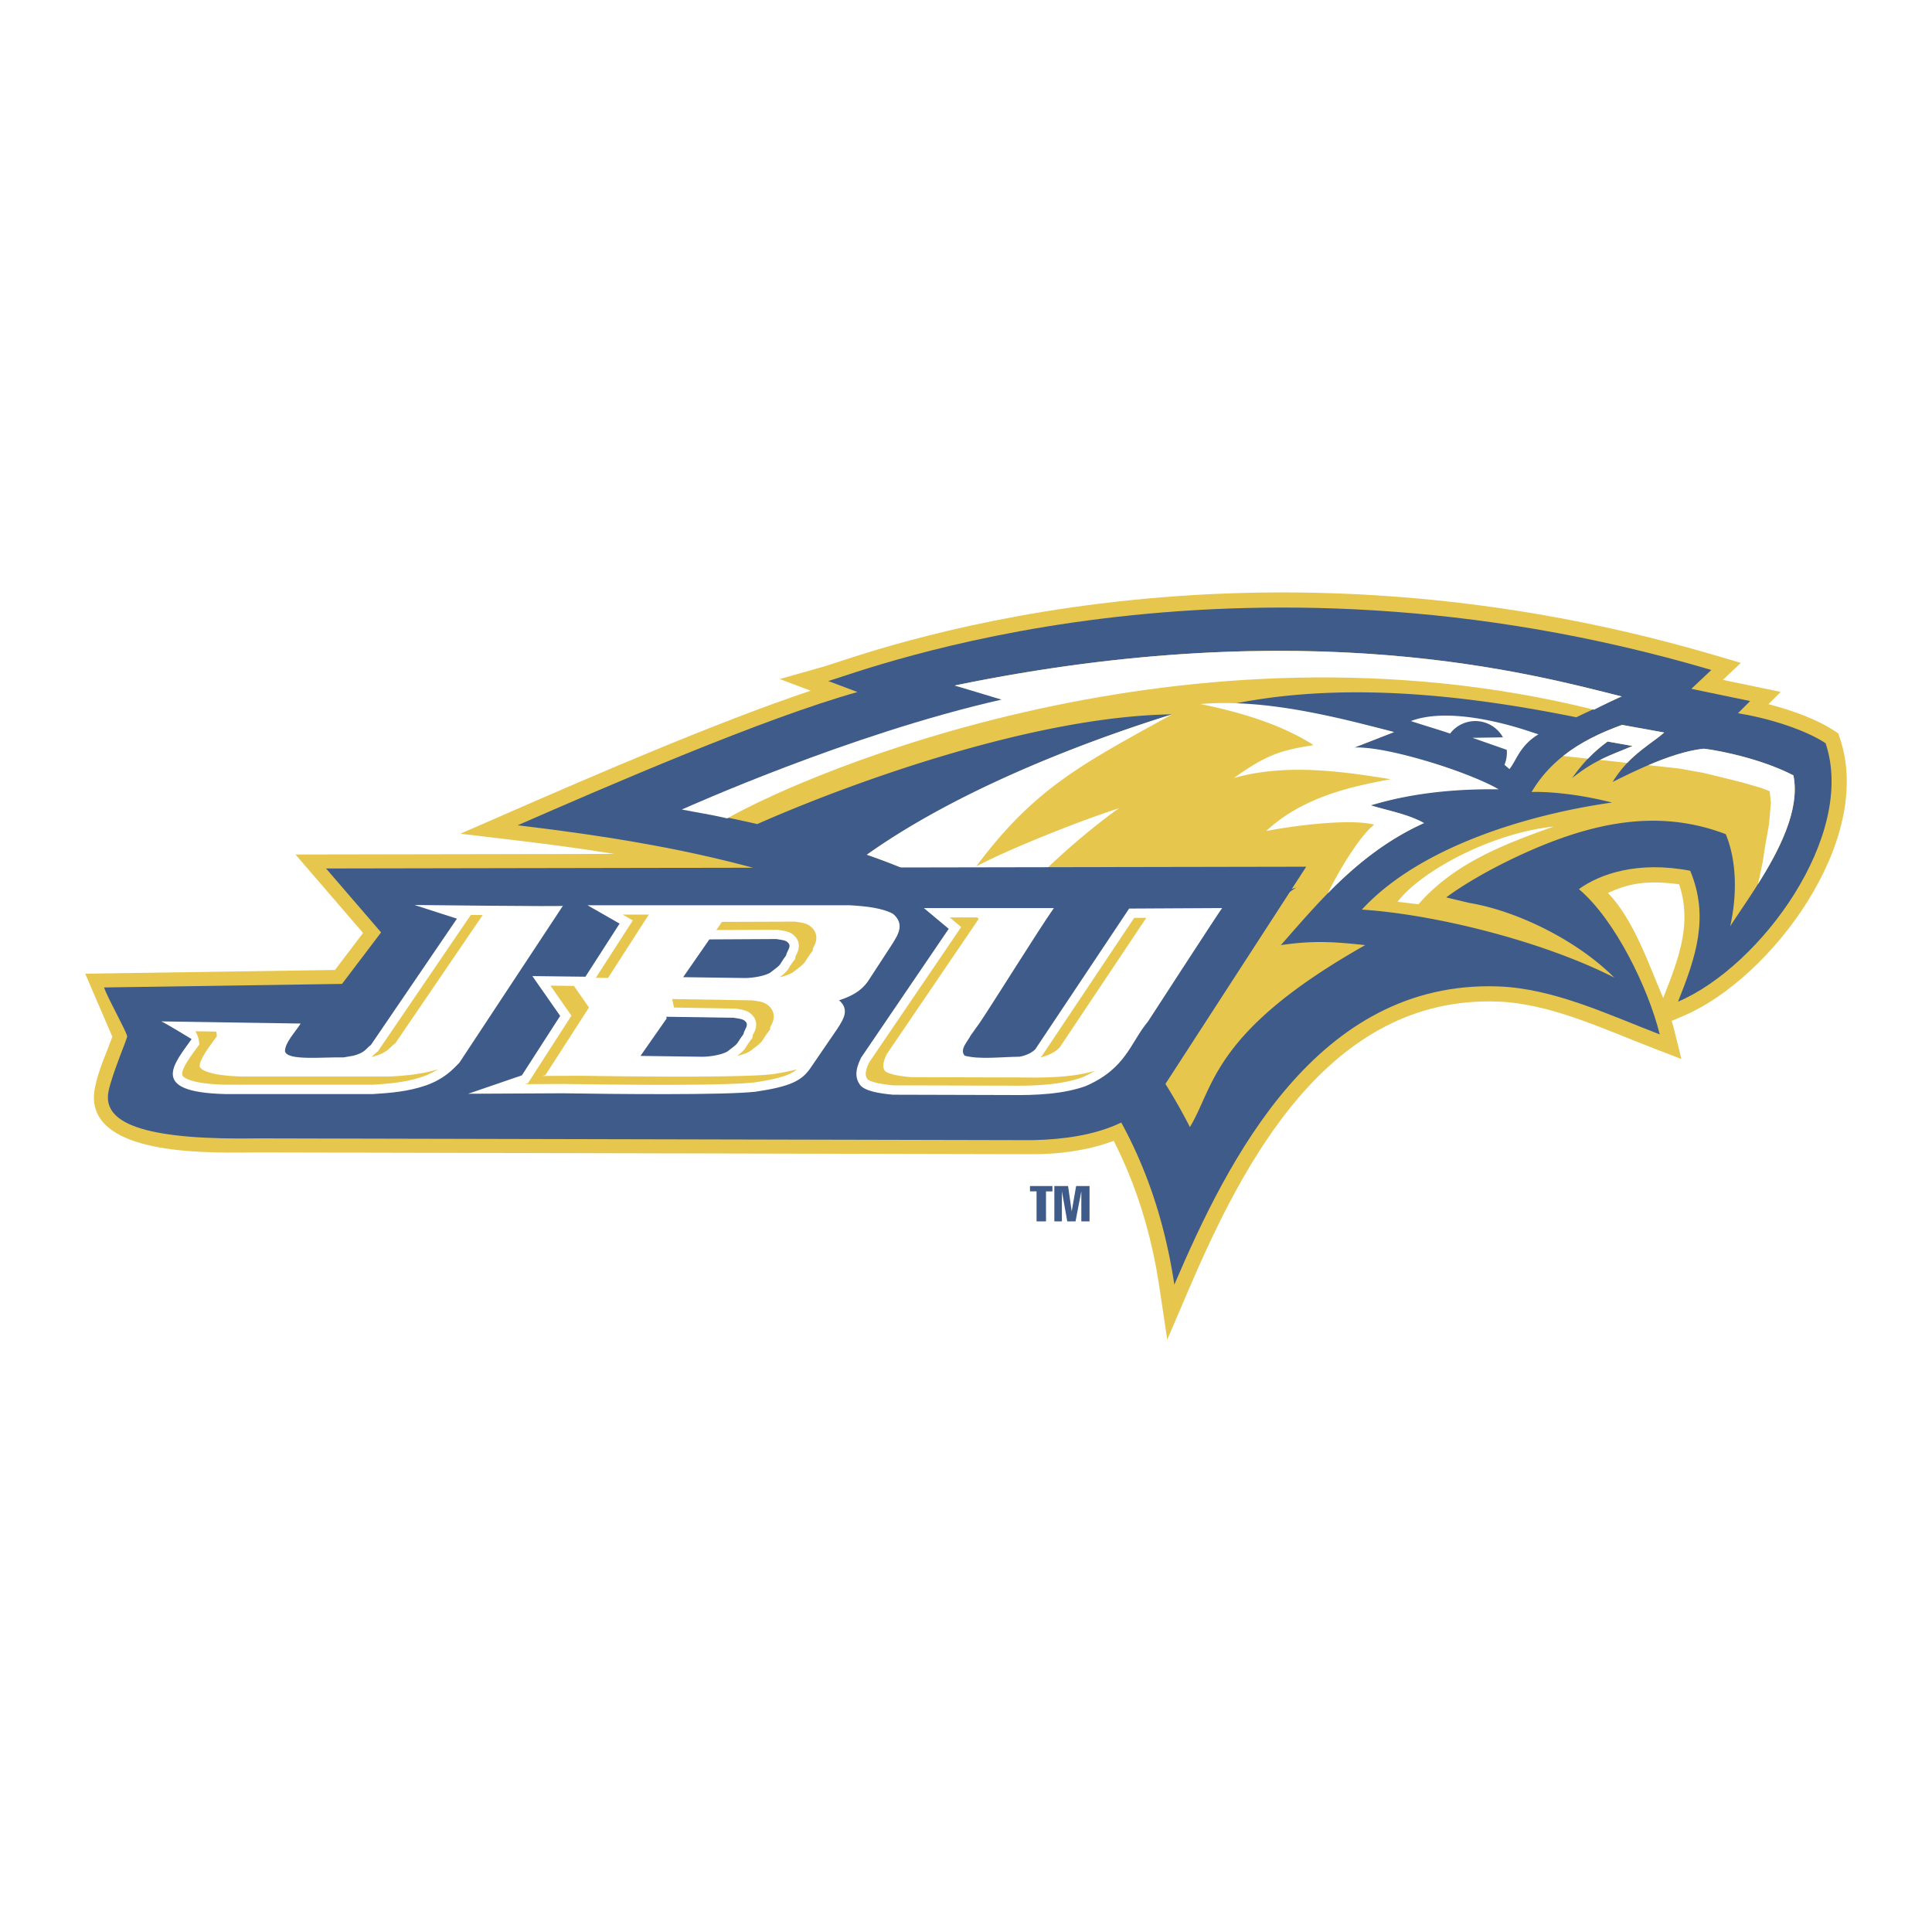 <svg xmlns="http://www.w3.org/2000/svg" width="2500" height="2500" viewBox="0 0 192.756 192.756"><g fill-rule="evenodd" clip-rule="evenodd"><path fill="#fff" d="M0 0h192.756v192.756H0V0z"/><path d="M8.504 97.146l24.917-.373 2.802-3.69-6.743-7.83 103.418-.186-15.578 24.031c-3.033 4.688-9.227 6.065-14.275 6.058l-77.249-.178c-.899-.003-2.419.039-4.174 0-1.773-.038-3.785-.157-5.643-.483-3.604-.63-7.217-2.147-6.524-5.886.174-.927.476-1.843.818-2.748.307-.816.646-1.625.938-2.425-.408-.926-2.707-6.29-2.707-6.29z" fill="#e7c64e"/><path d="M165.938 99.571l.074-.194c1.682-4.208 2.744-7.464 1.514-11.15-3.318-.453-5.129-.037-7.1.859 2.58 2.7 3.976 6.909 5.512 10.485zM77.791 67.75l4.429-1.256c1.718-.485 11.82-4.333 27.543-6.272 15.76-1.948 37.148-1.984 61.402 5.171l2.523.742-1.797 1.698 5.771 1.198-1.223 1.224c2.285.589 4.795 1.488 6.529 2.63l.436.287.168.493c3.461 10.266-6.945 23.987-15.562 27.667l-1.225.522c.104.335.195.667.275.989l.693 2.812-2.705-1.038c-2.561-.985-5.189-2.126-7.867-3.048-2.631-.902-5.219-1.556-7.779-1.642-16.916-.591-25.441 16.218-30.848 28.83l-2.096 4.895-.791-5.265c-5.334-35.538-41.3-41.805-64.208-44.548l-5.531-.659 5.105-2.228c7.839-3.417 20.418-8.885 29.846-12.042l-3.088-1.16z" fill="#e7c64e"/><path d="M85.55 69.043l-2.917-1.095c3.408-.963 40.068-15.273 88.107-1.105l-1.994 1.882 5.865 1.218-1.215 1.218c2.646.41 6.506 1.516 8.742 2.988 3.102 9.187-6.459 22.261-14.721 25.788 1.791-4.486 3.135-8.433 1.217-13.061-5.221-1.007-9.029.318-11.107 1.832 3.641 3.076 6.945 9.946 8.066 14.496-5.148-1.98-10.592-4.597-16.135-4.789-18.096-.63-26.98 17.353-32.293 29.751-5.523-36.809-42.835-43.112-65.522-45.826 9.042-3.945 24.428-10.635 33.907-13.297z" fill="#3e5b89"/><path d="M160.389 73.981l2.492.445c-1.918.828-3.709 1.327-6.033 3.209 1.328-1.882 2.488-2.88 3.541-3.654zM109.77 99.682c4.279-4.053 10.443-8.043 19.572-11.143-5.443 3.585-12.555 11.121-15.473 16.052a58.006 58.006 0 0 1 4.848 7.854c2.436-3.985 2.213-9.517 17.49-18.151-3.176-.343-5.23-.471-8.414 0 4.301-4.915 8.156-9.425 14.279-12.176-1.354-.79-3.752-1.272-5.314-1.771 4.463-1.322 7.307-1.771 12.23-1.714-4.426-2.656-12.584-4.167-13.891-4.041l3.984-1.553c-5.252-1.399-10.885-2.01-16.27-2.765 11.152-2.317 23.418-.945 34.461 1.29.346-.186 4.404-2.068 4.541-2.074-8.787-2.203-31.143-8.402-66.561-1.097l6.86 1.772c-15.164 3.429-31.88 10.665-32.319 10.847 1.914.369 3.838.766 5.758 1.205 9.192-4.065 27.565-10.761 41.393-10.948-15.258 4.753-25.741 10.639-30.458 14.007 8.465 2.92 16.518 7.259 23.284 14.406zm51.117-21.661c1.312-2.092 2.584-2.997 4.51-4.416.219-.159.43-.349.641-.521l-4.207-.76c-3.688 1.335-6.975 3.223-9.023 6.693 0 0 3.211-.164 8.025 1.052-8.275 1.17-19.137 4.36-24.959 10.683 7.229.467 17.998 3.123 25.184 6.783-3.783-3.783-9.799-6.675-14.447-7.446l-2.324-.556c3.008-2.215 7.518-4.45 11.068-5.754 4.012-1.471 7.928-2.21 11.867-1.766 1.646.187 3.297.578 4.957 1.213 1.137 2.755 1.113 6.191.443 9.186 2.402-3.726 7.305-10.071 6.309-15.05-3.873-1.995-8.818-2.675-8.965-2.661-2.925.317-6.472 2.014-9.079 3.32z" fill="#e7c64e"/><path d="M164.455 76.343c1.838-.788 3.783-1.455 5.51-1.644.146-.014 5.092.666 8.965 2.661.682 3.405-1.398 7.451-3.549 10.859l.17-.709.314-1.515.254-1.638.379-2.142.188-2.145-.127-1.133-.818-.316-1.953-.567-1.764-.439-2.08-.506-2.459-.44-3.03-.326zm-4.066-2.362c-.613.452-1.26.978-1.955 1.711l-2.475-.269c1.709-1.359 3.721-2.323 5.871-3.1l4.207.76c-.211.172-.422.361-.641.521-1.221.9-2.178 1.592-3.049 2.51l-2.713-.294c1.121-.563 2.162-.926 3.246-1.394l-2.491-.445zM159.041 70.807c.344-.186 2.637-1.312 2.773-1.317-8.787-2.203-31.143-8.402-66.561-1.097l4.668 1.408c-15.166 3.43-31.456 10.782-31.894 10.965 1.915.374 2.617.448 4.537.883 7.943-4.539 45.885-20.922 86.477-10.842z" fill="#fff"/><path d="M132.477 89.122c2.787-2.854 5.939-5.36 9.596-7.004-1.643-.923-3.533-1.222-5.314-1.771 4.164-1.238 8.418-1.648 12.764-1.597-2.791-1.654-11.24-4.374-14.424-4.157l3.984-1.553c-6.084-1.616-13.051-3.33-19.309-2.797 4.662.946 8.445 2.269 11.281 4.098-3.15.504-4.602.88-7.939 3.277 5.141-1.442 10.588-.696 15.629.125-3.719.694-8.699 1.703-12.416 5.168 3.594-.692 8.697-1.198 10.777-.633-1.502 1.129-3.805 5.097-4.629 6.844zM100.17 91.733c1.66-3.262 8.537-9.062 11.473-11.093-3.666 1.164-10.846 4.002-14.244 5.8 5.844-7.844 10.652-10.258 19.555-15.171-9.965 3.106-21.897 7.89-30.465 14.007 4.859 1.675 9.257 3.862 13.681 6.457zM155.006 82.467c-6.115.631-13.174 4.382-15.57 7.5l2.082.253c3.439-3.942 8.132-5.862 13.488-7.753zM124.623 87.663c-6.756-.75-14.393 2.738-18.227 6.159l2.348 2.07c3.629-4.055 10.301-7.23 15.879-8.229zM150.594 76.734a84.62 84.62 0 0 0-.492-.431 3.162 3.162 0 0 0 .226-1.493l-3.422-1.199 3.043-.046a3.155 3.155 0 0 0-5.272-.377c-1.1-.376-2.348-.738-3.916-1.248 3.684-1.392 9.43.241 11.707.99l1.023.335c-1.889 1.136-2.204 2.647-2.897 3.469z" fill="#fff"/><path d="M32.53 86.649l97.791-.177-14.17 21.862c-2.307 3.472-6.508 5.274-13.111 5.42l-77.24-.178c-10.631.178-15.678-1.239-14.971-4.695.372-1.812 1.894-5.296 1.859-5.489-.087-.533-2.013-3.927-2.301-4.873l23.738-.355 3.896-5.137-5.491-6.378z" fill="#3e5b89"/><path d="M37.007 104.252l8.582-12.596-4.236-1.366s14.795.172 14.807.084L45.837 106.02c-.739.775-1.582 1.648-3.342 2.272-1.713.596-3.528.761-5.282.862h-14.75c-7.718-.188-5.077-3.031-3.351-5.481.053.025-2.6-1.601-3.02-1.769l13.908.214c-.602.929-1.561 1.904-1.566 2.758.18.98 3.758.572 5.825.622l.988-.167c1.173-.303 1.25-.702 1.76-1.079zm24.81-12.103l-3.204-1.833h26.144c1.702.096 3.339.291 4.355.868 1.179 1.03.509 2.066-.192 3.156l-2.335 3.581c-.58.817-1.415 1.41-2.87 1.877 1.059.926.458 1.861-.174 2.843l-2.738 3.999c-.849 1.191-1.972 1.771-5.414 2.279-3.116.358-14.295.236-19.227.159l-9.449.046 5.355-1.838 3.82-5.929-2.775-3.974 5.294.064 3.41-5.298zm8.956 1.576l-2.613 3.767 6.226.086c.873-.016 1.911-.224 2.429-.514 1.358-1.021.777-.627 1.617-1.746.055-.437.628-.917.139-1.312-.167-.197-.693-.247-1.125-.317l-6.673.036zm-4.299 7.717l.038.17-2.609 3.736 6.228.085c.873-.018 1.913-.222 2.43-.515 1.358-1.025.779-.63 1.616-1.742.054-.439.628-.92.141-1.314-.169-.197-.695-.25-1.127-.318l-6.717-.102zm55.456-10.845c-.361.473-7.398 11.324-7.398 11.324-1.768 2.111-2.148 4.667-6.207 6.436-2.23.801-4.924.936-7.754.893l-11.476-.031c-1.37-.121-2.846-.366-3.302-.996-.453-.648-.515-1.423.117-2.698l8.743-12.857-2.478-2.069h12.969c-1.557 2.221-5.904 9.225-7.385 11.427l-.911 1.276c-.298.611-1.141 1.396-.604 2.024 1.516.4 3.59.121 5.475.102.758-.143 1.297-.451 1.574-.746l9.361-14.034 9.276-.051z" fill="#fff"/><path d="M43.693 106.677a6.824 6.824 0 0 1-1.509.736c-1.568.547-3.262.705-4.998.809H22.462c-1.884-.048-3.02-.257-3.669-.522-.316-.128-.468-.253-.536-.331a.31.31 0 0 1-.083-.184c-.016-.203.089-.57.449-1.164.357-.598.833-1.213 1.253-1.806 0 0 .029-.684-.391-1.325l2.093.031c.057.279.048.476.048.476-.42.591-.894 1.211-1.253 1.806-.357.594-.462.965-.447 1.166a.3.3 0 0 0 .084.182c.069.082.219.206.537.333.645.266 1.783.475 3.666.521h14.723c1.647-.097 3.256-.247 4.757-.728zm-6.61-1.235c.089-.078.171-.158.251-.24a2.56 2.56 0 0 1 .227-.198l.128-.093 9.284-13.627 1.188.009-8.722 12.8-.128.093a2.155 2.155 0 0 0-.227.202c-.118.115-.234.229-.373.342-.354.285-.83.52-1.521.693l-.107.019zm22.366-7.888l3.686-5.723-1.017-.584h2.615l-4.069 6.322-1.215-.015zm-7.058 10.611l.287-.1 4.333-6.731-2.092-2.997 2.339.028 1.504 2.154-4.335 6.728-.286.1 3.776-.018c4.886.075 15.947.202 19.084-.148 1.073-.16 1.886-.324 2.515-.499-.634.541-1.708.935-4.266 1.315-3.137.352-14.197.225-19.084.149l-3.775.019zm25.401-10.673c.137-.101.244-.187.328-.257.175-.144.314-.277.441-.438.129-.169.192-.352.618-.915l.151-.201.029-.247c.06-.132.161-.311.212-.443.157-.396.279-1.105-.359-1.664-.16-.159-.34-.25-.465-.305a2.928 2.928 0 0 0-.436-.134c-.227-.048-.486-.083-.722-.122l-6.122.023.564-.813 7.308-.025c.234.04.494.071.719.121.165.035.314.082.44.135.123.054.303.145.461.307.639.558.518 1.266.362 1.664-.051.128-.151.309-.213.44l-.031.246-.15.201c-.424.563-.49.744-.619.913a2.689 2.689 0 0 1-.439.441c-.156.13-.385.307-.744.574l-.102.066c-.325.187-.762.33-1.231.433zm-4.255 7.857c.135-.104.241-.188.329-.258.174-.145.314-.275.437-.438.132-.171.197-.353.62-.914l.151-.202.03-.246c.063-.132.16-.312.214-.443.156-.395.276-1.104-.361-1.664a1.43 1.43 0 0 0-.464-.303 2.77 2.77 0 0 0-.438-.136c-.226-.052-.485-.083-.72-.12l-6.089-.102-.183-.848 8.021.131c.236.037.496.071.721.122.163.034.311.082.439.135.124.052.302.144.463.306.637.556.518 1.265.359 1.661-.052.13-.151.312-.214.443l-.028.249-.151.199c-.425.562-.489.742-.623.913a2.46 2.46 0 0 1-.438.44c-.156.128-.385.307-.742.575l-.105.064c-.324.188-.761.331-1.228.436zm30.248.149c.068-.059.133-.119.191-.183l9.182-13.737 1.209-.006-8.639 12.927c-.423.455-1.109.818-1.943.999zm5.467 1.33a10.64 10.64 0 0 1-1.273.661c-2.053.729-4.598.87-7.4.827l-11.44-.03c-.621-.059-1.265-.14-1.803-.281-.583-.148-.768-.306-.787-.332-.183-.263-.333-.639.171-1.681l9.177-13.5-1.147-.963h2.728l.172.145-9.18 13.501c-.5 1.041-.35 1.42-.172 1.682.02.026.208.182.787.334.541.14 1.184.223 1.804.278l11.441.031c2.586.04 4.957-.079 6.922-.672z" fill="#e7c64e"/><path fill="#3e5b89" d="M102.762 118.859v-.527H105v.534h-.639v2.994h-.943v-3.001h-.656zM105.193 118.332h1.369l.362 2.531.443-2.531h1.336v3.528h-.818v-3.01l-.58 3.01h-.823l-.537-3.01v3.01h-.752v-3.528z"/></g></svg>